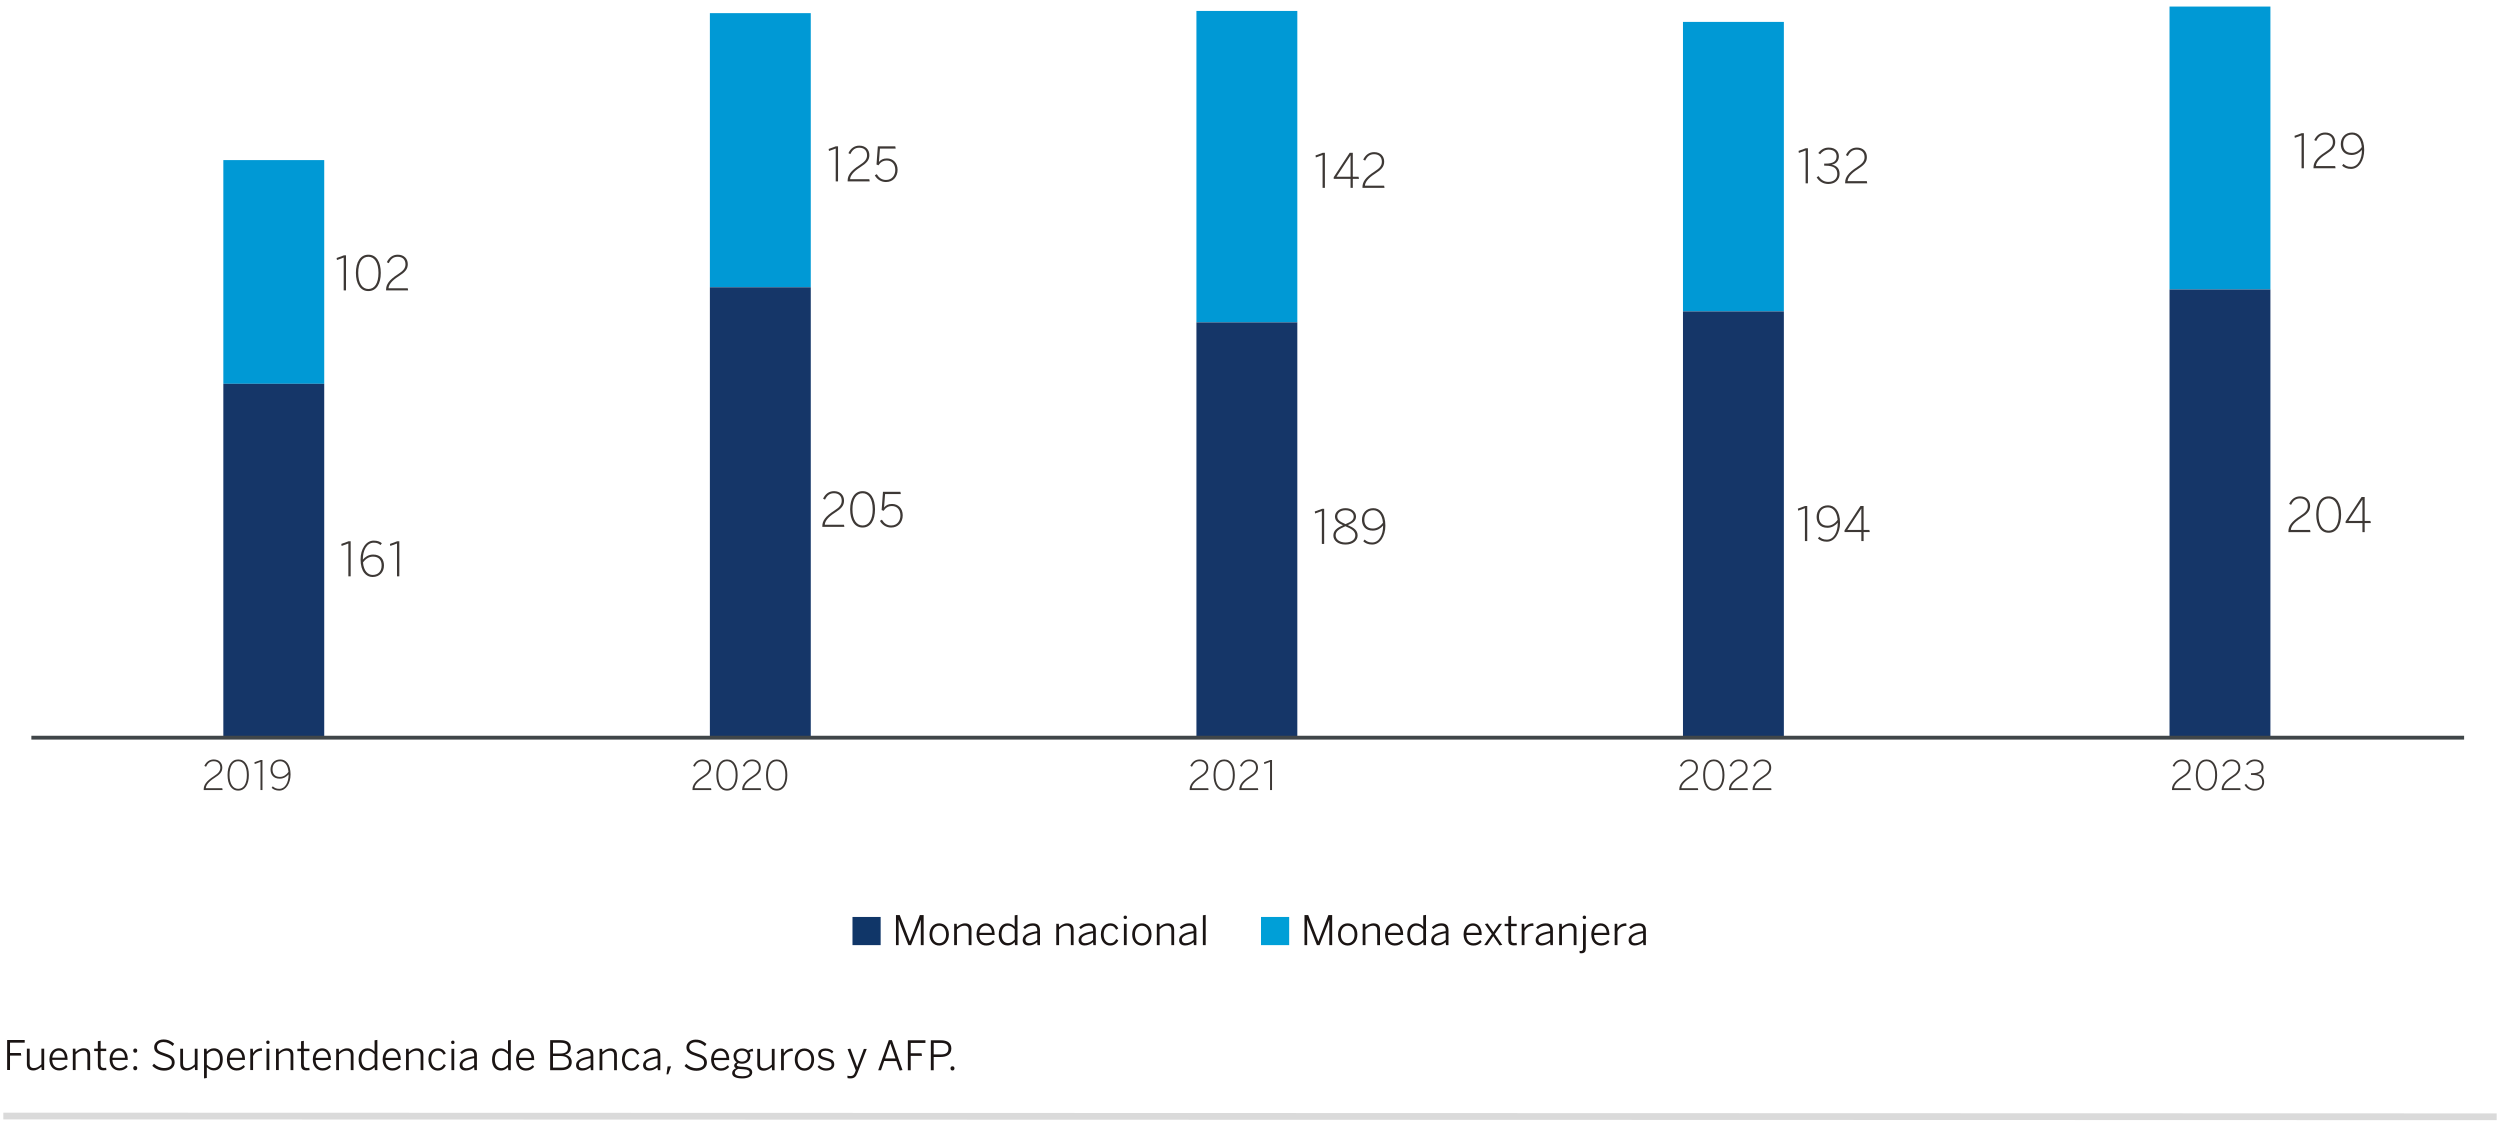 <?xml version="1.0" encoding="utf-8"?>
<!-- Generator: Adobe Illustrator 27.9.3, SVG Export Plug-In . SVG Version: 9.03 Build 53313)  -->
<svg version="1.1" xmlns="http://www.w3.org/2000/svg" xmlns:xlink="http://www.w3.org/1999/xlink" x="0px" y="0px" width="750px"
	 height="337px" viewBox="0 0 750 337" enable-background="new 0 0 750 337" xml:space="preserve">
<g id="Capa_1">
	<g>
		<line fill="none" stroke="#DADADA" stroke-width="2.03" stroke-miterlimit="10" x1="1" y1="334.808" x2="749" y2="335.033"/>
		<g>
			<path fill="#1A1413" d="M2.137,321.005l0.004-9.01l5.272,0.002v0.803l-4.408-0.002l-0.002,3.105l3.252,0.002l0.121,0.779
				l-3.373-0.002l-0.002,4.322H2.137z"/>
			<path fill="#1A1413" d="M8.062,319.254v-4.652h0.839v4.481c0,0.9,0.379,1.338,1.279,1.338c0.815,0,1.509-0.436,2.24-1.118v-4.699
				h0.841l-0.002,6.404h-0.755l-0.083-1.011c-0.646,0.621-1.463,1.144-2.437,1.144C8.704,321.142,8.062,320.448,8.062,319.254z"/>
			<path fill="#1A1413" d="M14.833,317.795c0-2.264,1.461-3.325,2.814-3.323c1.485,0,2.617,1.146,2.617,3.337v0.159l-4.59-0.002
				c0.012,1.57,0.912,2.47,2.106,2.472c0.853,0,1.461-0.327,2.058-0.95l0.414,0.549c-0.708,0.742-1.416,1.108-2.486,1.108
				C16.146,321.144,14.833,319.986,14.833,317.795z M19.447,317.309c-0.085-1.217-0.668-2.129-1.814-2.129
				c-0.924-0.002-1.8,0.692-1.947,2.127L19.447,317.309z"/>
			<path fill="#1A1413" d="M21.848,321.011l0.002-6.404h0.755l0.085,1.011c0.632-0.634,1.449-1.146,2.423-1.144
				c1.291,0,1.935,0.696,1.935,1.888l-0.002,4.651h-0.839l0.002-4.481c0-0.9-0.391-1.35-1.291-1.35
				c-0.817-0.002-1.511,0.424-2.229,1.118l-0.002,4.711H21.848z"/>
			<path fill="#1A1413" d="M29.355,319.49v-4.176h-1.108v-0.706h1.108l0.002-2.252l0.841-0.121l-0.002,2.373l1.667,0.002v0.706
				l-1.667-0.002v4.055c0,0.682,0.256,1.023,0.997,1.025c0.232,0,0.464-0.038,0.634-0.085l0.095,0.718
				c-0.208,0.038-0.561,0.073-0.876,0.073C29.9,321.098,29.355,320.66,29.355,319.49z"/>
			<path fill="#1A1413" d="M32.888,317.801c0-2.264,1.461-3.325,2.814-3.325c1.485,0,2.617,1.148,2.617,3.339v0.159l-4.59-0.002
				c0.012,1.57,0.912,2.47,2.106,2.47c0.853,0,1.461-0.327,2.058-0.948l0.414,0.549c-0.708,0.742-1.416,1.106-2.486,1.106
				C34.2,321.15,32.888,319.992,32.888,317.801z M37.502,317.315c-0.085-1.219-0.668-2.131-1.814-2.131
				c-0.924,0-1.8,0.694-1.947,2.129L37.502,317.315z"/>
			<path fill="#1A1413" d="M39.976,315.186c0-0.391,0.22-0.634,0.597-0.634c0.365,0,0.597,0.244,0.597,0.634
				c0,0.389-0.232,0.632-0.597,0.632C40.196,315.818,39.976,315.574,39.976,315.186z M39.976,320.432
				c0-0.377,0.22-0.621,0.597-0.621c0.365,0,0.597,0.244,0.597,0.621c0,0.391-0.234,0.646-0.599,0.646
				C40.194,321.078,39.976,320.823,39.976,320.432z"/>
			<path fill="#1A1413" d="M45.69,319.752l0.5-0.644c0.755,0.767,1.838,1.303,3.079,1.303c1.388,0,2.278-0.619,2.278-1.618
				c0-0.938-0.464-1.424-2.375-2.022c-1.935-0.609-2.921-1.132-2.919-2.617c0-1.291,1.156-2.314,2.8-2.314
				c1.376,0,2.373,0.537,3.202,1.281l-0.438,0.682c-0.817-0.732-1.667-1.184-2.764-1.184c-1.217,0-1.949,0.67-1.949,1.473
				c-0.002,1.011,0.607,1.364,2.494,1.961c1.876,0.599,2.802,1.219,2.802,2.693c0,1.485-1.319,2.447-3.119,2.445
				C47.782,321.189,46.59,320.654,45.69,319.752z"/>
			<path fill="#1A1413" d="M54.071,319.268v-4.652h0.839v4.481c0,0.9,0.379,1.338,1.279,1.338c0.815,0,1.509-0.436,2.24-1.118
				v-4.699h0.841l-0.002,6.404h-0.755l-0.083-1.011c-0.646,0.621-1.463,1.144-2.437,1.144
				C54.714,321.156,54.071,320.462,54.071,319.268z"/>
			<path fill="#1A1413" d="M61.207,323.519l0.002-8.901h0.755l0.085,0.9c0.512-0.559,1.182-1.035,2.143-1.033
				c1.473,0,2.641,1.085,2.641,3.325c0,2.241-1.182,3.323-2.669,3.323c-0.876-0.002-1.543-0.402-2.116-0.987l-0.002,3.25
				L61.207,323.519z M65.996,317.823c0-1.765-0.878-2.617-1.949-2.617c-0.791-0.002-1.352,0.399-1.997,1.045v3.141
				c0.658,0.67,1.253,1.035,2.02,1.037C65.143,320.428,65.996,319.661,65.996,317.823z"/>
			<path fill="#1A1413" d="M68.067,317.811c0-2.264,1.461-3.325,2.814-3.323c1.485,0,2.617,1.146,2.617,3.337v0.159l-4.59-0.002
				c0.012,1.57,0.912,2.47,2.106,2.472c0.853,0,1.461-0.327,2.058-0.95l0.414,0.549c-0.708,0.742-1.416,1.108-2.486,1.108
				C69.38,321.16,68.067,320.002,68.067,317.811z M72.681,317.325c-0.085-1.217-0.668-2.129-1.814-2.129
				c-0.924-0.002-1.8,0.692-1.947,2.128L72.681,317.325z"/>
			<path fill="#1A1413" d="M75.082,321.027l0.002-6.404h0.755l0.085,1.255h0.024c0.488-0.779,1.267-1.388,2.52-1.388h0.085
				l0.073,0.779c-0.024-0.012-0.28-0.012-0.303-0.012c-1.061,0-1.911,0.583-2.399,1.594l-0.002,4.176H75.082z"/>
			<path fill="#1A1413" d="M79.863,312.677c0-0.317,0.194-0.512,0.512-0.512s0.512,0.194,0.512,0.512
				c0,0.327-0.194,0.535-0.512,0.535S79.863,313.005,79.863,312.677z M79.956,321.029l0.002-6.404h0.841l-0.002,6.404H79.956z"/>
			<path fill="#1A1413" d="M82.805,321.029l0.002-6.404h0.755l0.085,1.011c0.632-0.633,1.449-1.144,2.423-1.144
				c1.291,0,1.935,0.696,1.935,1.888l-0.002,4.651h-0.839l0.002-4.481c0-0.9-0.391-1.35-1.291-1.35
				c-0.817,0-1.511,0.426-2.229,1.118l-0.002,4.711H82.805z"/>
			<path fill="#1A1413" d="M90.312,319.508v-4.176h-1.108v-0.706h1.108l0.002-2.252l0.841-0.119l-0.002,2.373h1.667v0.706h-1.667
				v4.055c0,0.682,0.256,1.023,0.997,1.023c0.232,0,0.464-0.038,0.634-0.085l0.095,0.718c-0.208,0.038-0.561,0.073-0.876,0.073
				C90.857,321.118,90.312,320.678,90.312,319.508z"/>
			<path fill="#1A1413" d="M93.845,317.819c0-2.264,1.461-3.325,2.814-3.325c1.485,0.002,2.617,1.148,2.617,3.339v0.159l-4.59-0.002
				c0.012,1.57,0.912,2.47,2.106,2.47c0.853,0.002,1.461-0.325,2.058-0.948l0.414,0.549c-0.708,0.742-1.416,1.108-2.486,1.106
				C95.158,321.168,93.845,320.01,93.845,317.819z M98.459,317.333c-0.085-1.217-0.668-2.129-1.814-2.131
				c-0.924,0-1.8,0.694-1.947,2.129L98.459,317.333z"/>
			<path fill="#1A1413" d="M100.858,321.035l0.002-6.404h0.755l0.085,1.011c0.632-0.634,1.449-1.146,2.423-1.144
				c1.291,0,1.935,0.696,1.935,1.888l-0.002,4.651h-0.839l0.002-4.481c0-0.9-0.391-1.35-1.291-1.35
				c-0.817-0.002-1.511,0.424-2.229,1.118l-0.002,4.711H100.858z"/>
			<path fill="#1A1413" d="M107.585,317.846c0-2.241,1.182-3.349,2.667-3.347c0.876,0,1.632,0.44,2.118,1.011l0.002-3.42
				l0.841-0.123l-0.004,9.071h-0.755l-0.083-0.926c-0.51,0.561-1.182,1.035-2.143,1.035
				C108.753,321.146,107.585,320.087,107.585,317.846z M112.37,319.383v-3.129c-0.656-0.67-1.253-1.047-2.02-1.047
				c-1.059-0.002-1.923,0.813-1.923,2.627c0,1.765,0.876,2.593,1.947,2.595C111.166,320.43,111.725,320.039,112.37,319.383z"/>
			<path fill="#1A1413" d="M114.797,317.825c0-2.264,1.461-3.325,2.814-3.323c1.485,0,2.617,1.146,2.617,3.337v0.159l-4.59-0.002
				c0.012,1.57,0.912,2.47,2.106,2.472c0.853,0,1.461-0.327,2.058-0.95l0.414,0.549c-0.708,0.742-1.416,1.108-2.486,1.108
				C116.109,321.173,114.797,320.016,114.797,317.825z M119.411,317.339c-0.085-1.217-0.668-2.129-1.814-2.129
				c-0.924-0.002-1.8,0.692-1.947,2.127L119.411,317.339z"/>
			<path fill="#1A1413" d="M121.812,321.041l0.002-6.404h0.755l0.085,1.011c0.632-0.634,1.449-1.144,2.423-1.144
				c1.291,0,1.935,0.696,1.935,1.888l-0.002,4.652h-0.839l0.002-4.481c0-0.9-0.391-1.35-1.291-1.35
				c-0.817,0-1.511,0.424-2.229,1.118l-0.002,4.711H121.812z"/>
			<path fill="#1A1413" d="M128.527,317.841c0-2.302,1.424-3.337,2.861-3.335c1.17,0,1.923,0.634,2.361,1.523l-0.656,0.402
				c-0.365-0.779-0.853-1.217-1.729-1.217c-0.95,0-1.997,0.716-1.997,2.627c0,1.644,0.853,2.631,1.985,2.631
				c0.864,0,1.362-0.426,1.788-1.253l0.621,0.402c-0.535,1.021-1.317,1.558-2.461,1.558
				C129.828,321.177,128.527,319.972,128.527,317.841z"/>
			<path fill="#1A1413" d="M135.338,312.693c0-0.317,0.194-0.512,0.512-0.512c0.317,0,0.512,0.194,0.512,0.512
				c0,0.327-0.194,0.535-0.512,0.535C135.532,313.229,135.338,313.02,135.338,312.693z M135.431,321.045l0.002-6.404h0.841
				l-0.002,6.404H135.431z"/>
			<path fill="#1A1413" d="M137.894,319.538c0-1.267,1.083-2.181,4.346-2.679v-0.329c0-0.876-0.476-1.315-1.315-1.315
				c-0.999,0-1.693,0.401-2.375,1.009l-0.474-0.523c0.767-0.706,1.606-1.194,2.909-1.194c1.426,0,2.084,0.767,2.084,2.046
				l-0.002,4.493h-0.744l-0.083-0.914c-0.744,0.658-1.572,1.023-2.534,1.023C138.56,321.156,137.894,320.535,137.894,319.538z
				 M142.24,319.452v-1.997c-2.825,0.486-3.519,1.156-3.519,1.983c0,0.67,0.438,1.023,1.17,1.023
				C140.79,320.462,141.582,320.085,142.24,319.452z"/>
			<path fill="#1A1413" d="M147.615,317.858c0-2.241,1.182-3.349,2.667-3.347c0.876,0,1.632,0.44,2.118,1.011l0.002-3.42
				l0.841-0.123l-0.004,9.071h-0.755l-0.083-0.926c-0.51,0.561-1.182,1.035-2.143,1.035
				C148.783,321.158,147.615,320.099,147.615,317.858z M152.399,319.395v-3.129c-0.656-0.67-1.253-1.047-2.02-1.047
				c-1.059-0.002-1.923,0.813-1.923,2.627c0,1.765,0.876,2.593,1.947,2.595C151.196,320.442,151.755,320.051,152.399,319.395z"/>
			<path fill="#1A1413" d="M154.826,317.837c0-2.264,1.461-3.325,2.814-3.323c1.485,0,2.617,1.146,2.617,3.337v0.159l-4.59-0.002
				c0.012,1.57,0.912,2.472,2.106,2.472c0.853,0,1.461-0.327,2.058-0.95l0.414,0.549c-0.708,0.742-1.416,1.108-2.486,1.108
				C156.139,321.185,154.826,320.027,154.826,317.837z M159.44,317.351c-0.085-1.217-0.668-2.129-1.814-2.129
				c-0.924,0-1.8,0.692-1.947,2.127L159.44,317.351z"/>
			<path fill="#1A1413" d="M165.043,321.055l0.004-9.01h3.129c2.034,0.002,3.057,0.843,3.055,2.266c0,1.206-0.791,1.876-1.705,2.08
				v0.024c1.096,0.198,1.997,0.892,1.997,2.195c0,1.424-0.999,2.447-3.081,2.445H165.043z M165.898,316.05h2.205
				c1.436,0,2.276-0.521,2.276-1.63c0.002-1.094-0.692-1.596-2.25-1.596H165.9L165.898,316.05z M165.898,320.287h2.532
				c1.547,0.002,2.24-0.63,2.24-1.715c0-1.206-0.962-1.765-2.508-1.767h-2.264V320.287z"/>
			<path fill="#1A1413" d="M172.82,319.548c0-1.267,1.083-2.181,4.346-2.677v-0.329c0-0.876-0.476-1.315-1.315-1.317
				c-0.999,0-1.693,0.401-2.375,1.009l-0.474-0.523c0.767-0.706,1.606-1.194,2.909-1.194c1.426,0.002,2.084,0.769,2.084,2.048
				l-0.002,4.493h-0.744l-0.083-0.914c-0.744,0.658-1.572,1.021-2.534,1.021C173.486,321.166,172.82,320.545,172.82,319.548z
				 M177.166,319.464v-1.997c-2.825,0.484-3.519,1.154-3.519,1.981c0,0.67,0.438,1.023,1.17,1.023
				C175.716,320.472,176.507,320.097,177.166,319.464z"/>
			<path fill="#1A1413" d="M179.87,321.059l0.002-6.404h0.755l0.085,1.011c0.632-0.634,1.449-1.146,2.423-1.144
				c1.291,0,1.935,0.696,1.935,1.888l-0.002,4.652h-0.839l0.002-4.481c0-0.9-0.391-1.35-1.291-1.35
				c-0.817-0.002-1.511,0.424-2.229,1.118l-0.002,4.711H179.87z"/>
			<path fill="#1A1413" d="M186.584,317.858c0-2.302,1.424-3.337,2.861-3.337c1.17,0.002,1.923,0.636,2.361,1.525l-0.656,0.402
				c-0.365-0.779-0.853-1.217-1.729-1.219c-0.95,0-1.997,0.718-1.997,2.629c0,1.644,0.853,2.629,1.985,2.629
				c0.864,0.002,1.362-0.424,1.788-1.251l0.623,0.402c-0.537,1.021-1.319,1.558-2.463,1.556
				C187.884,321.195,186.584,319.99,186.584,317.858z"/>
			<path fill="#1A1413" d="M192.921,319.554c0-1.267,1.083-2.181,4.346-2.677v-0.329c0-0.876-0.476-1.315-1.315-1.317
				c-0.999,0-1.693,0.401-2.375,1.009l-0.474-0.523c0.767-0.706,1.606-1.194,2.909-1.194c1.426,0.002,2.084,0.769,2.084,2.048
				l-0.002,4.493h-0.744l-0.083-0.914c-0.744,0.658-1.572,1.021-2.534,1.021C193.587,321.172,192.921,320.551,192.921,319.554z
				 M197.267,319.47v-1.997c-2.825,0.484-3.519,1.154-3.519,1.981c0,0.67,0.438,1.023,1.17,1.023
				C195.817,320.478,196.608,320.103,197.267,319.47z"/>
			<path fill="#1A1413" d="M199.957,322.294l0.319-2.373h1.047l-0.855,2.373H199.957z"/>
			<path fill="#1A1413" d="M205.368,319.799l0.5-0.644c0.755,0.767,1.838,1.303,3.079,1.303c1.388,0.002,2.278-0.619,2.278-1.618
				c0-0.938-0.464-1.424-2.375-2.022c-1.935-0.609-2.921-1.132-2.919-2.617c0-1.291,1.156-2.314,2.8-2.314
				c1.376,0.002,2.373,0.537,3.202,1.281l-0.438,0.682c-0.817-0.732-1.667-1.182-2.764-1.184c-1.217,0-1.949,0.67-1.949,1.473
				c-0.002,1.011,0.607,1.364,2.494,1.961c1.876,0.599,2.802,1.219,2.802,2.693c0,1.485-1.319,2.447-3.119,2.445
				C207.46,321.237,206.268,320.702,205.368,319.799z"/>
			<path fill="#1A1413" d="M213.335,317.854c0-2.264,1.461-3.325,2.814-3.323c1.485,0,2.617,1.146,2.617,3.337v0.159l-4.59-0.002
				c0.012,1.57,0.912,2.47,2.106,2.472c0.853,0,1.461-0.327,2.058-0.95l0.414,0.549c-0.708,0.742-1.416,1.108-2.486,1.108
				C214.647,321.203,213.335,320.045,213.335,317.854z M217.949,317.369c-0.085-1.217-0.668-2.129-1.814-2.129
				c-0.924-0.002-1.8,0.692-1.947,2.127L217.949,317.369z"/>
			<path fill="#1A1413" d="M219.644,321.923c0-0.658,0.44-1.17,1.184-1.461c-0.391-0.159-0.573-0.426-0.573-0.815
				c0-0.391,0.317-0.72,0.779-0.964c-0.609-0.389-0.974-1.047-0.974-1.838c0-1.364,1.083-2.314,2.532-2.314
				c0.744,0.002,1.376,0.246,1.826,0.66c0.365-0.268,0.926-0.523,1.414-0.585l0.121,0.791c-0.391,0-0.841,0.061-1.217,0.22
				c0.244,0.329,0.377,0.73,0.377,1.229c0,1.4-1.094,2.276-2.52,2.274c-0.377,0-0.718-0.059-1.035-0.182
				c-0.303,0.123-0.512,0.305-0.512,0.549c0,0.268,0.232,0.414,0.95,0.486l1.4,0.113c1.487,0.121,2.266,0.633,2.264,1.63
				c0,1.17-1.217,1.814-2.972,1.814C220.606,323.529,219.644,322.908,219.644,321.923z M224.88,321.79
				c0-0.609-0.486-0.912-1.753-1.009l-1.277-0.101c-0.111-0.012-0.22-0.024-0.329-0.036c-0.72,0.232-1.075,0.682-1.075,1.17
				c0,0.668,0.708,1.059,2.326,1.061C224.087,322.875,224.88,322.436,224.88,321.79z M224.321,316.859
				c0-1.021-0.632-1.656-1.729-1.658c-1.059,0-1.717,0.658-1.717,1.656c0,0.987,0.682,1.62,1.729,1.622
				C223.651,318.479,224.321,317.846,224.321,316.859z"/>
			<path fill="#1A1413" d="M227.186,319.32v-4.652h0.839v4.481c0,0.9,0.379,1.338,1.279,1.34c0.815,0,1.509-0.438,2.24-1.12v-4.699
				h0.841l-0.002,6.404h-0.755l-0.083-1.011c-0.646,0.621-1.463,1.146-2.437,1.144C227.829,321.207,227.186,320.513,227.186,319.32z
				"/>
			<path fill="#1A1413" d="M234.322,321.074l0.002-6.404h0.755l0.085,1.255h0.024c0.488-0.779,1.267-1.388,2.52-1.388h0.085
				l0.073,0.779c-0.024-0.012-0.28-0.012-0.303-0.012c-1.061,0-1.911,0.583-2.399,1.594l-0.002,4.176H234.322z"/>
			<path fill="#1A1413" d="M238.43,317.874c0-2.143,1.326-3.337,2.911-3.337c1.57,0.002,2.897,1.196,2.897,3.339
				c0,2.131-1.328,3.337-2.899,3.335C239.769,321.211,238.43,320.006,238.43,317.874z M243.397,317.876
				c0-1.412-0.706-2.617-2.056-2.619c-1.303,0-2.07,1.108-2.07,2.617c0,1.424,0.694,2.617,2.07,2.617
				C242.632,320.493,243.397,319.385,243.397,317.876z"/>
			<path fill="#1A1413" d="M245.277,320.055l0.464-0.512c0.51,0.585,1.156,0.962,2.056,0.962c1.096,0,1.669-0.424,1.669-1.104
				c0-0.708-0.44-1.001-1.767-1.305c-1.547-0.379-2.229-0.779-2.229-1.876c0-0.914,0.793-1.681,2.181-1.681
				c1.071,0,1.788,0.357,2.361,0.904l-0.426,0.585c-0.523-0.5-1.108-0.793-1.911-0.793c-0.974,0-1.388,0.45-1.388,0.948
				c0,0.597,0.353,0.864,1.535,1.146c1.703,0.402,2.459,0.805,2.459,2.01c0,1.182-1.049,1.85-2.498,1.848
				C246.615,321.187,245.776,320.688,245.277,320.055z"/>
			<path fill="#1A1413" d="M254.265,323.442l-0.061-0.73c0.22,0.048,0.512,0.109,0.926,0.109c0.706,0.002,1.059-0.315,1.326-0.995
				l0.268-0.708l-2.445-6.369l0.841-0.159l2.02,5.492h0.024l1.985-5.405h0.876l-2.764,7.148c-0.44,1.144-0.914,1.703-2.143,1.701
				C254.764,323.527,254.497,323.503,254.265,323.442z"/>
			<path fill="#1A1413" d="M263.451,321.084l3.194-9.045h0.926l3.172,8.974l-0.853,0.147l-0.983-2.849l-3.652-0.002l-0.964,2.776
				H263.451z M265.523,317.541h3.117l-1.545-4.481h-0.024L265.523,317.541z"/>
			<path fill="#1A1413" d="M272.353,321.086l0.004-9.01l5.272,0.002v0.803l-4.408-0.002l-0.002,3.105l3.252,0.002l0.121,0.779
				l-3.373-0.002l-0.002,4.322H272.353z"/>
			<path fill="#1A1413" d="M279.249,321.088l0.004-9.01l2.996,0.002c1.947,0,3.153,0.791,3.151,2.459
				c0,1.826-1.338,2.558-3.238,2.558l-2.046-0.002l-0.002,3.993H279.249z M280.115,316.328l2.108,0.002
				c1.485,0,2.312-0.474,2.312-1.765c0.002-1.217-0.813-1.693-2.322-1.693l-2.096-0.002L280.115,316.328z"/>
			<path fill="#1A1413" d="M285.148,320.505c0-0.377,0.218-0.621,0.597-0.621c0.365,0,0.597,0.244,0.597,0.621
				c0,0.391-0.234,0.646-0.599,0.646C285.364,321.152,285.148,320.896,285.148,320.505z"/>
		</g>
		<rect x="67" y="48.027" fill="#0099D5" width="30.268" height="67.116"/>
		<rect x="212.964" y="3.941" fill="#0099D5" width="30.268" height="82.25"/>
		<rect x="358.928" y="3.283" fill="#0099D5" width="30.268" height="93.436"/>
		<rect x="504.892" y="6.572" fill="#0099D5" width="30.268" height="86.855"/>
		<rect x="650.856" y="1.967" fill="#0099D5" width="30.268" height="84.882"/>
		<rect x="67" y="115.142" fill="#153668" width="30.268" height="105.938"/>
		<rect x="212.964" y="86.189" fill="#153668" width="30.268" height="134.891"/>
		<rect x="358.928" y="96.718" fill="#153668" width="30.268" height="124.361"/>
		<rect x="504.892" y="93.427" fill="#153668" width="30.268" height="127.653"/>
		<rect x="650.856" y="86.849" fill="#153668" width="30.268" height="134.231"/>
		<g>
			<path fill="#3D3835" d="M103.105,87.129v-9.854l-2.018,0.74l-0.101-0.613l2.177-0.795h0.638v10.522H103.105z"/>
			<path fill="#3D3835" d="M106.772,81.867c0-3.285,1.336-5.46,3.739-5.46c2.403,0,3.726,2.175,3.726,5.46s-1.322,5.46-3.726,5.46
				C108.108,87.327,106.772,85.152,106.772,81.867z M113.541,81.867c0-3.099-1.209-4.834-3.03-4.834
				c-1.892,0-3.042,1.735-3.042,4.834c0,3.101,1.207,4.836,3.042,4.836C112.389,86.703,113.541,84.968,113.541,81.867z"/>
			<path fill="#3D3835" d="M115.823,87.129v-0.228c0-1.521,0.839-2.887,3.613-4.663c1.564-0.995,2.203-1.792,2.203-2.944
				c0-1.336-0.795-2.26-2.332-2.26c-1.237,0-2.062,0.611-2.673,1.919l-0.583-0.286c0.682-1.477,1.834-2.26,3.285-2.26
				c1.848,0,3,1.196,3,2.845c0,1.493-0.783,2.387-2.802,3.668c-1.991,1.265-2.944,2.53-2.972,3.555h5.76l0.113,0.654H115.823z"/>
		</g>
		<g>
			<path fill="#3D3835" d="M250.714,54.412v-9.854l-2.018,0.74l-0.101-0.611l2.177-0.797h0.638v10.522H250.714z"/>
			<path fill="#3D3835" d="M254.295,54.412v-0.228c0-1.521,0.839-2.885,3.613-4.663c1.564-0.995,2.203-1.792,2.203-2.942
				c0-1.338-0.795-2.262-2.332-2.262c-1.237,0-2.062,0.613-2.673,1.919l-0.583-0.284c0.682-1.479,1.834-2.26,3.285-2.26
				c1.848,0,3,1.194,3,2.843c0,1.493-0.783,2.389-2.802,3.668c-1.991,1.267-2.944,2.532-2.972,3.555h5.76l0.113,0.654H254.295z"/>
			<path fill="#3D3835" d="M262.438,52.606l0.583-0.355c0.611,1.023,1.463,1.735,2.786,1.735c1.907,0,2.774-1.507,2.774-3
				c0-1.82-1.094-2.829-2.532-2.829c-1.18,0-1.933,0.567-2.516,1.436l-0.583-0.242l0.399-5.46h5.232l0.129,0.682h-4.723
				l-0.311,4.011c0.553-0.654,1.251-1.053,2.389-1.053c1.82,0,3.212,1.309,3.212,3.412c0,2.076-1.336,3.67-3.484,3.67
				C264.3,54.612,263.093,53.787,262.438,52.606z"/>
		</g>
		<g>
			<path fill="#3D3835" d="M396.775,56.359v-9.854l-2.018,0.74l-0.101-0.611l2.177-0.797h0.638v10.522H396.775z"/>
			<path fill="#3D3835" d="M405.162,56.359v-2.7h-5.048v-0.498l4.792-7.324h0.938v7.181h1.721l0.129,0.64h-1.85v2.7H405.162z
				 M400.953,53.018h4.209v-6.371h-0.028L400.953,53.018z"/>
			<path fill="#3D3835" d="M408.741,56.359v-0.228c0-1.521,0.839-2.885,3.613-4.663c1.564-0.995,2.203-1.792,2.203-2.942
				c0-1.338-0.795-2.262-2.332-2.262c-1.237,0-2.062,0.613-2.673,1.919l-0.583-0.284c0.682-1.479,1.834-2.26,3.285-2.26
				c1.848,0,3,1.194,3,2.843c0,1.493-0.783,2.389-2.802,3.668c-1.991,1.267-2.944,2.532-2.972,3.555h5.76l0.113,0.654H408.741z"/>
		</g>
		<g>
			<path fill="#3D3835" d="M541.683,54.995v-9.854l-2.018,0.74l-0.101-0.611l2.177-0.797h0.638v10.522H541.683z"/>
			<path fill="#3D3835" d="M544.995,53.188l0.583-0.355c0.767,1.223,1.735,1.735,2.942,1.735c1.65,0,2.661-0.981,2.661-2.346
				c0-1.636-0.896-2.518-3.555-2.518h-0.371V49.08h0.456c2.304,0,3.256-0.712,3.256-2.147c0-1.138-0.696-2.034-2.389-2.034
				c-1.138,0-1.933,0.583-2.53,1.38l-0.569-0.371c0.71-0.91,1.705-1.634,3.113-1.634c2.205,0,3.071,1.322,3.071,2.615
				c0,1.38-0.839,2.29-2.145,2.504c1.578,0.325,2.359,1.207,2.359,2.8c0,1.664-1.279,3.002-3.371,3.002
				C547.013,55.195,545.734,54.455,544.995,53.188z"/>
			<path fill="#3D3835" d="M553.548,54.995v-0.228c0-1.521,0.839-2.885,3.613-4.663c1.564-0.995,2.203-1.792,2.203-2.942
				c0-1.338-0.795-2.262-2.332-2.262c-1.237,0-2.062,0.613-2.673,1.919l-0.583-0.284c0.682-1.479,1.834-2.26,3.285-2.26
				c1.848,0,3,1.194,3,2.843c0,1.493-0.783,2.389-2.802,3.668c-1.991,1.267-2.944,2.532-2.972,3.555h5.76l0.113,0.654H553.548z"/>
		</g>
		<g>
			<path fill="#3D3835" d="M690.47,50.476v-9.854l-2.018,0.74l-0.101-0.613l2.177-0.795h0.638v10.522H690.47z"/>
			<path fill="#3D3835" d="M694.051,50.476v-0.228c0-1.521,0.839-2.887,3.613-4.663c1.564-0.995,2.203-1.792,2.203-2.944
				c0-1.336-0.795-2.26-2.332-2.26c-1.237,0-2.062,0.611-2.673,1.919l-0.583-0.286c0.682-1.477,1.834-2.26,3.285-2.26
				c1.848,0,3,1.196,3,2.845c0,1.493-0.783,2.387-2.802,3.668c-1.991,1.265-2.944,2.53-2.972,3.555h5.76l0.113,0.654H694.051z"/>
			<path fill="#3D3835" d="M702.634,49.707l0.385-0.539c0.654,0.555,1.18,0.882,2.304,0.882c2.046,0,3.283-2.276,3.256-5.078
				c-0.654,0.769-1.677,1.523-3.085,1.523c-2.29,0-3.258-1.479-3.258-3.272c0-1.947,1.295-3.47,3.428-3.47
				c1.933,0,3.597,1.622,3.597,5.276c0,3.057-1.55,5.645-3.954,5.645C704.07,50.674,703.245,50.262,702.634,49.707z M708.535,44.106
				c-0.242-2.589-1.493-3.726-2.915-3.726c-1.578,0-2.673,1.009-2.673,2.843c0,1.537,0.781,2.645,2.587,2.645
				C706.758,45.868,707.825,45.143,708.535,44.106z"/>
		</g>
		<g>
			<path fill="#3D3835" d="M503.793,237.016v-0.194c0-1.303,0.72-2.472,3.093-3.993c1.34-0.853,1.888-1.535,1.888-2.52
				c0-1.146-0.682-1.937-1.997-1.937c-1.059,0-1.765,0.523-2.29,1.644l-0.498-0.244c0.583-1.265,1.57-1.935,2.812-1.935
				c1.582,0,2.57,1.023,2.57,2.435c0,1.279-0.67,2.046-2.399,3.141c-1.705,1.085-2.52,2.167-2.544,3.045h4.931l0.097,0.559H503.793z
				"/>
			<path fill="#3D3835" d="M510.945,232.511c0-2.814,1.146-4.675,3.202-4.675c2.058,0,3.19,1.862,3.19,4.675
				c0,2.812-1.132,4.675-3.19,4.675C512.091,237.187,510.945,235.323,510.945,232.511z M516.74,232.511
				c0-2.655-1.035-4.14-2.593-4.14c-1.618,0-2.605,1.485-2.605,4.14c0,2.655,1.035,4.14,2.605,4.14
				C515.755,236.651,516.74,235.166,516.74,232.511z"/>
			<path fill="#3D3835" d="M518.703,237.016v-0.194c0-1.303,0.72-2.472,3.093-3.993c1.34-0.853,1.888-1.535,1.888-2.52
				c0-1.146-0.682-1.937-1.997-1.937c-1.059,0-1.765,0.523-2.29,1.644l-0.498-0.244c0.583-1.265,1.57-1.935,2.812-1.935
				c1.582,0,2.57,1.023,2.57,2.435c0,1.279-0.67,2.046-2.399,3.141c-1.705,1.085-2.52,2.167-2.544,3.045h4.931l0.097,0.559H518.703z
				"/>
			<path fill="#3D3835" d="M525.782,237.016v-0.194c0-1.303,0.72-2.472,3.093-3.993c1.34-0.853,1.888-1.535,1.888-2.52
				c0-1.146-0.682-1.937-1.997-1.937c-1.059,0-1.765,0.523-2.29,1.644l-0.498-0.244c0.583-1.265,1.57-1.935,2.812-1.935
				c1.582,0,2.57,1.023,2.57,2.435c0,1.279-0.67,2.046-2.399,3.141c-1.705,1.085-2.52,2.167-2.544,3.045h4.931l0.097,0.559H525.782z
				"/>
			<path fill="#3D3835" d="M651.596,237.016v-0.194c0-1.303,0.72-2.472,3.093-3.993c1.34-0.853,1.888-1.535,1.888-2.52
				c0-1.146-0.682-1.937-1.997-1.937c-1.059,0-1.765,0.523-2.29,1.644l-0.498-0.244c0.583-1.265,1.57-1.935,2.812-1.935
				c1.582,0,2.57,1.023,2.57,2.435c0,1.279-0.67,2.046-2.399,3.141c-1.705,1.085-2.52,2.167-2.544,3.045h4.931l0.097,0.559H651.596z
				"/>
			<path fill="#3D3835" d="M658.748,232.511c0-2.814,1.146-4.675,3.202-4.675c2.058,0,3.19,1.862,3.19,4.675
				c0,2.812-1.132,4.675-3.19,4.675C659.894,237.187,658.748,235.323,658.748,232.511z M664.544,232.511
				c0-2.655-1.035-4.14-2.593-4.14c-1.618,0-2.605,1.485-2.605,4.14c0,2.655,1.035,4.14,2.605,4.14
				C663.558,236.651,664.544,235.166,664.544,232.511z"/>
			<path fill="#3D3835" d="M666.507,237.016v-0.194c0-1.303,0.72-2.472,3.093-3.993c1.34-0.853,1.888-1.535,1.888-2.52
				c0-1.146-0.682-1.937-1.997-1.937c-1.059,0-1.765,0.523-2.29,1.644l-0.498-0.244c0.583-1.265,1.57-1.935,2.812-1.935
				c1.582,0,2.57,1.023,2.57,2.435c0,1.279-0.67,2.046-2.399,3.141c-1.705,1.085-2.52,2.167-2.544,3.045h4.931l0.097,0.559H666.507z
				"/>
			<path fill="#3D3835" d="M673.355,235.47l0.5-0.303c0.656,1.047,1.485,1.485,2.52,1.485c1.412,0,2.276-0.841,2.276-2.009
				c0-1.402-0.767-2.155-3.044-2.155h-0.317v-0.537h0.391c1.971,0,2.788-0.609,2.788-1.838c0-0.974-0.597-1.741-2.046-1.741
				c-0.974,0-1.656,0.5-2.167,1.182l-0.486-0.317c0.609-0.779,1.459-1.4,2.665-1.4c1.888,0,2.631,1.132,2.631,2.24
				c0,1.18-0.72,1.959-1.84,2.143c1.352,0.28,2.022,1.035,2.022,2.397c0,1.426-1.096,2.57-2.885,2.57
				C675.084,237.187,673.988,236.554,673.355,235.47z"/>
		</g>
		<g>
			<path fill="#3D3835" d="M356.904,237.016v-0.194c0-1.303,0.72-2.472,3.093-3.993c1.34-0.853,1.888-1.535,1.888-2.52
				c0-1.146-0.682-1.937-1.997-1.937c-1.059,0-1.765,0.523-2.29,1.644l-0.498-0.244c0.583-1.265,1.57-1.935,2.812-1.935
				c1.582,0,2.57,1.023,2.57,2.435c0,1.279-0.67,2.046-2.399,3.141c-1.705,1.085-2.52,2.167-2.544,3.045h4.931l0.097,0.559H356.904z
				"/>
			<path fill="#3D3835" d="M364.056,232.511c0-2.814,1.146-4.675,3.202-4.675c2.058,0,3.19,1.862,3.19,4.675
				c0,2.812-1.132,4.675-3.19,4.675C365.202,237.187,364.056,235.323,364.056,232.511z M369.851,232.511
				c0-2.655-1.035-4.14-2.593-4.14c-1.618,0-2.605,1.485-2.605,4.14c0,2.655,1.035,4.14,2.605,4.14
				C368.866,236.651,369.851,235.166,369.851,232.511z"/>
			<path fill="#3D3835" d="M371.814,237.016v-0.194c0-1.303,0.72-2.472,3.093-3.993c1.34-0.853,1.888-1.535,1.888-2.52
				c0-1.146-0.682-1.937-1.997-1.937c-1.059,0-1.765,0.523-2.29,1.644l-0.498-0.244c0.583-1.265,1.57-1.935,2.812-1.935
				c1.582,0,2.57,1.023,2.57,2.435c0,1.279-0.67,2.046-2.399,3.141c-1.705,1.085-2.52,2.167-2.544,3.045h4.931l0.097,0.559H371.814z
				"/>
			<path fill="#3D3835" d="M381.012,237.016v-8.437l-1.729,0.632l-0.085-0.523l1.862-0.682h0.549v9.01H381.012z"/>
		</g>
		<g>
			<path fill="#3D3835" d="M207.746,237.016v-0.194c0-1.303,0.72-2.472,3.093-3.993c1.34-0.853,1.888-1.535,1.888-2.52
				c0-1.146-0.682-1.937-1.997-1.937c-1.059,0-1.765,0.523-2.29,1.644l-0.498-0.244c0.583-1.265,1.57-1.935,2.812-1.935
				c1.582,0,2.57,1.023,2.57,2.435c0,1.279-0.67,2.046-2.399,3.141c-1.705,1.085-2.52,2.167-2.544,3.045h4.931l0.097,0.559H207.746z
				"/>
			<path fill="#3D3835" d="M214.898,232.511c0-2.814,1.146-4.675,3.202-4.675c2.058,0,3.19,1.862,3.19,4.675
				c0,2.812-1.132,4.675-3.19,4.675C216.044,237.187,214.898,235.323,214.898,232.511z M220.694,232.511
				c0-2.655-1.035-4.14-2.593-4.14c-1.618,0-2.605,1.485-2.605,4.14c0,2.655,1.035,4.14,2.605,4.14
				C219.708,236.651,220.694,235.166,220.694,232.511z"/>
			<path fill="#3D3835" d="M222.657,237.016v-0.194c0-1.303,0.72-2.472,3.093-3.993c1.34-0.853,1.888-1.535,1.888-2.52
				c0-1.146-0.682-1.937-1.997-1.937c-1.059,0-1.765,0.523-2.29,1.644l-0.498-0.244c0.583-1.265,1.57-1.935,2.812-1.935
				c1.582,0,2.57,1.023,2.57,2.435c0,1.279-0.67,2.046-2.399,3.141c-1.705,1.085-2.52,2.167-2.544,3.045h4.931l0.097,0.559H222.657z
				"/>
			<path fill="#3D3835" d="M229.808,232.511c0-2.814,1.146-4.675,3.202-4.675c2.058,0,3.19,1.862,3.19,4.675
				c0,2.812-1.132,4.675-3.19,4.675C230.954,237.187,229.808,235.323,229.808,232.511z M235.604,232.511
				c0-2.655-1.035-4.14-2.593-4.14c-1.618,0-2.605,1.485-2.605,4.14c0,2.655,1.035,4.14,2.605,4.14
				C234.619,236.651,235.604,235.166,235.604,232.511z"/>
		</g>
		<g>
			<path fill="#3D3835" d="M61.113,237.016v-0.194c0-1.303,0.72-2.472,3.093-3.993c1.34-0.853,1.888-1.535,1.888-2.52
				c0-1.146-0.682-1.937-1.997-1.937c-1.059,0-1.765,0.523-2.29,1.644l-0.498-0.244c0.583-1.265,1.57-1.935,2.812-1.935
				c1.582,0,2.57,1.023,2.57,2.435c0,1.279-0.67,2.046-2.399,3.141c-1.705,1.085-2.52,2.167-2.544,3.045h4.931l0.097,0.559H61.113z"
				/>
			<path fill="#3D3835" d="M68.265,232.511c0-2.814,1.146-4.675,3.202-4.675c2.058,0,3.19,1.862,3.19,4.675
				c0,2.812-1.132,4.675-3.19,4.675C69.411,237.187,68.265,235.323,68.265,232.511z M74.06,232.511c0-2.655-1.035-4.14-2.593-4.14
				c-1.618,0-2.605,1.485-2.605,4.14c0,2.655,1.035,4.14,2.605,4.14C73.075,236.651,74.06,235.166,74.06,232.511z"/>
			<path fill="#3D3835" d="M78.143,237.016v-8.437l-1.729,0.632l-0.085-0.523l1.862-0.682h0.549v9.01H78.143z"/>
			<path fill="#3D3835" d="M81.494,236.358l0.327-0.462c0.561,0.476,1.011,0.755,1.973,0.755c1.755,0,2.814-1.949,2.788-4.346
				c-0.559,0.656-1.436,1.303-2.641,1.303c-1.961,0-2.788-1.267-2.788-2.802c0-1.667,1.108-2.97,2.934-2.97
				c1.656,0,3.079,1.388,3.079,4.517c0,2.617-1.326,4.834-3.385,4.834C82.723,237.187,82.017,236.834,81.494,236.358z
				 M86.546,231.562c-0.206-2.217-1.279-3.19-2.496-3.19c-1.35,0-2.288,0.864-2.288,2.435c0,1.315,0.67,2.264,2.215,2.264
				C85.023,233.07,85.937,232.45,86.546,231.562z"/>
		</g>
		<line fill="none" stroke="#404649" stroke-width="1.151" x1="9.41" y1="221.301" x2="739.232" y2="221.301"/>
		<g>
			<path fill="#3D3835" d="M104.505,172.906v-9.854l-2.018,0.74l-0.101-0.613l2.177-0.795h0.638v10.522H104.505z"/>
			<path fill="#3D3835" d="M108.171,167.828c0-3.057,1.551-5.645,3.954-5.645c1.166,0,1.878,0.327,2.431,0.783l-0.397,0.553
				c-0.555-0.454-1.053-0.71-2.048-0.71c-2.048,0-3.285,2.288-3.258,5.076c0.654-0.767,1.679-1.521,3.087-1.521
				c2.288,0,3.256,1.479,3.256,3.27c0,1.949-1.295,3.47-3.426,3.47C109.835,173.105,108.171,171.485,108.171,167.828z
				 M114.484,169.635c0-1.535-0.781-2.645-2.587-2.645c-1.223,0-2.29,0.726-3,1.765c0.242,2.587,1.493,3.726,2.915,3.726
				C113.39,172.48,114.484,171.469,114.484,169.635z"/>
			<path fill="#3D3835" d="M119.1,172.906v-9.854l-2.018,0.74l-0.101-0.613l2.177-0.795h0.638v10.522H119.1z"/>
		</g>
		<g>
			<path fill="#3D3835" d="M246.697,158.067v-0.228c0-1.521,0.839-2.885,3.613-4.663c1.564-0.995,2.203-1.792,2.203-2.942
				c0-1.338-0.795-2.262-2.332-2.262c-1.237,0-2.062,0.613-2.673,1.919l-0.583-0.284c0.682-1.479,1.834-2.26,3.285-2.26
				c1.848,0,3,1.194,3,2.843c0,1.493-0.783,2.389-2.802,3.668c-1.991,1.267-2.944,2.532-2.972,3.555h5.76l0.113,0.654H246.697z"/>
			<path fill="#3D3835" d="M255.041,152.807c0-3.285,1.336-5.46,3.739-5.46s3.726,2.175,3.726,5.46c0,3.283-1.322,5.46-3.726,5.46
				S255.041,156.091,255.041,152.807z M261.81,152.807c0-3.101-1.209-4.836-3.03-4.836c-1.892,0-3.042,1.735-3.042,4.836
				c0,3.099,1.207,4.834,3.042,4.834C260.658,157.641,261.81,155.906,261.81,152.807z"/>
			<path fill="#3D3835" d="M263.981,156.261l0.583-0.355c0.611,1.023,1.463,1.735,2.786,1.735c1.907,0,2.774-1.507,2.774-3
				c0-1.82-1.094-2.829-2.532-2.829c-1.18,0-1.933,0.567-2.516,1.436l-0.583-0.242l0.399-5.46h5.232l0.129,0.682h-4.723
				l-0.311,4.011c0.553-0.654,1.251-1.053,2.389-1.053c1.82,0,3.212,1.309,3.212,3.412c0,2.076-1.336,3.67-3.484,3.67
				C265.843,158.268,264.635,157.443,263.981,156.261z"/>
		</g>
		<g>
			<path fill="#3D3835" d="M396.553,163.171v-9.854l-2.018,0.74l-0.101-0.613l2.177-0.795h0.638v10.522H396.553z"/>
			<path fill="#3D3835" d="M400.007,160.667c0-1.507,1.051-2.302,2.885-3.099c-1.493-0.654-2.403-1.35-2.403-2.617
				c0-1.293,1.209-2.502,3.159-2.502c2.005,0,3.157,1.223,3.157,2.502c0,1.295-0.882,1.892-2.447,2.589
				c1.892,0.825,2.93,1.592,2.93,3.127c0,1.41-1.338,2.702-3.64,2.702C401.343,163.369,400.007,162.118,400.007,160.667z
				 M406.589,160.625c0-1.265-1.081-1.963-2.972-2.758c-2.032,0.894-2.915,1.549-2.915,2.758c0,1.237,1.251,2.12,2.944,2.12
				C405.338,162.745,406.589,161.904,406.589,160.625z M406.106,154.951c0-0.91-0.767-1.876-2.459-1.876
				c-1.608,0-2.461,0.938-2.461,1.834c0,1.053,0.74,1.564,2.474,2.332C405.396,156.501,406.106,156.017,406.106,154.951z"/>
			<path fill="#3D3835" d="M408.987,162.402l0.385-0.539c0.654,0.555,1.18,0.882,2.304,0.882c2.046,0,3.283-2.276,3.256-5.078
				c-0.654,0.769-1.677,1.523-3.085,1.523c-2.29,0-3.258-1.479-3.258-3.272c0-1.947,1.295-3.47,3.428-3.47
				c1.933,0,3.597,1.622,3.597,5.276c0,3.057-1.551,5.645-3.954,5.645C410.422,163.369,409.597,162.957,408.987,162.402z
				 M414.887,156.8c-0.242-2.589-1.493-3.726-2.915-3.726c-1.578,0-2.673,1.009-2.673,2.843c0,1.537,0.781,2.645,2.587,2.645
				C413.111,158.563,414.177,157.837,414.887,156.8z"/>
		</g>
		<g>
			<path fill="#3D3835" d="M541.475,162.318v-9.854l-2.018,0.74l-0.101-0.613l2.177-0.795h0.638v10.522H541.475z"/>
			<path fill="#3D3835" d="M545.383,161.549l0.385-0.539c0.654,0.555,1.18,0.882,2.304,0.882c2.046,0,3.283-2.276,3.256-5.078
				c-0.654,0.769-1.677,1.523-3.085,1.523c-2.29,0-3.258-1.479-3.258-3.272c0-1.947,1.295-3.47,3.428-3.47
				c1.933,0,3.597,1.622,3.597,5.276c0,3.057-1.551,5.645-3.954,5.645C546.819,162.517,545.994,162.104,545.383,161.549z
				 M551.284,155.948c-0.242-2.589-1.493-3.726-2.915-3.726c-1.578,0-2.673,1.009-2.673,2.843c0,1.537,0.781,2.645,2.587,2.645
				C549.507,157.711,550.574,156.985,551.284,155.948z"/>
			<path fill="#3D3835" d="M558.402,162.318v-2.702h-5.048v-0.498l4.792-7.322h0.938v7.179h1.721l0.129,0.64h-1.85v2.702H558.402z
				 M554.192,158.976h4.209v-6.371h-0.028L554.192,158.976z"/>
		</g>
		<g>
			<path fill="#3D3835" d="M686.524,159.632v-0.228c0-1.521,0.839-2.887,3.613-4.663c1.564-0.995,2.203-1.792,2.203-2.944
				c0-1.336-0.795-2.26-2.332-2.26c-1.237,0-2.062,0.611-2.673,1.919l-0.583-0.286c0.682-1.477,1.834-2.26,3.285-2.26
				c1.848,0,3,1.196,3,2.845c0,1.493-0.783,2.387-2.802,3.668c-1.991,1.265-2.944,2.53-2.972,3.555h5.76l0.113,0.654H686.524z"/>
			<path fill="#3D3835" d="M694.868,154.37c0-3.285,1.336-5.46,3.739-5.46c2.403,0,3.726,2.175,3.726,5.46s-1.322,5.46-3.726,5.46
				C696.204,159.83,694.868,157.655,694.868,154.37z M701.637,154.37c0-3.099-1.209-4.834-3.03-4.834
				c-1.891,0-3.042,1.735-3.042,4.834c0,3.101,1.208,4.836,3.042,4.836C700.485,159.206,701.637,157.471,701.637,154.37z"/>
			<path fill="#3D3835" d="M708.727,159.632v-2.702h-5.048v-0.498l4.792-7.322h0.938v7.179h1.721l0.129,0.64h-1.85v2.702H708.727z
				 M704.518,156.289h4.209v-6.371h-0.028L704.518,156.289z"/>
		</g>
		<g>
			<path fill="#103668" d="M264.197,283.539h-8.452v-8.452h8.452V283.539z"/>
		</g>
		<g>
			<path fill="#1A1413" d="M268.791,283.539v-9.01h1.12l3.02,7.889h0.024l3.008-7.889h1.132v9.01h-0.864v-7.56h-0.024
				c-0.121,0.412-0.341,1.009-0.559,1.582l-2.338,5.978h-0.793l-2.338-5.978c-0.218-0.573-0.365-0.95-0.559-1.594h-0.024v7.572
				H268.791z"/>
			<path fill="#1A1413" d="M278.853,280.337c0-2.143,1.326-3.337,2.911-3.337c1.57,0,2.897,1.194,2.897,3.337
				c0,2.131-1.326,3.337-2.897,3.337C280.194,283.674,278.853,282.468,278.853,280.337z M283.82,280.337
				c0-1.412-0.706-2.617-2.056-2.617c-1.303,0-2.07,1.108-2.07,2.617c0,1.424,0.694,2.617,2.07,2.617
				C283.055,282.954,283.82,281.846,283.82,280.337z"/>
			<path fill="#1A1413" d="M286.247,283.539v-6.404h0.755l0.085,1.011c0.633-0.634,1.449-1.146,2.423-1.146
				c1.291,0,1.935,0.696,1.935,1.888v4.651h-0.839v-4.481c0-0.9-0.391-1.35-1.291-1.35c-0.817,0-1.511,0.426-2.229,1.12v4.711
				H286.247z"/>
			<path fill="#1A1413" d="M292.961,280.325c0-2.264,1.461-3.325,2.814-3.325c1.485,0,2.617,1.146,2.617,3.337v0.159h-4.59
				c0.012,1.57,0.912,2.47,2.106,2.47c0.853,0,1.461-0.327,2.058-0.95l0.414,0.549c-0.708,0.742-1.414,1.108-2.484,1.108
				C294.275,283.674,292.961,282.516,292.961,280.325z M297.574,279.837c-0.085-1.217-0.668-2.129-1.814-2.129
				c-0.924,0-1.8,0.694-1.947,2.129H297.574z"/>
			<path fill="#1A1413" d="M299.623,280.349c0-2.241,1.182-3.349,2.667-3.349c0.876,0,1.632,0.44,2.118,1.011v-3.42l0.841-0.123
				v9.071h-0.755l-0.085-0.926c-0.51,0.561-1.18,1.035-2.141,1.035C300.792,283.648,299.623,282.589,299.623,280.349z
				 M304.407,281.884v-3.129c-0.656-0.67-1.253-1.047-2.02-1.047c-1.059,0-1.923,0.815-1.923,2.629c0,1.765,0.876,2.593,1.947,2.593
				C303.203,282.93,303.763,282.54,304.407,281.884z"/>
			<path fill="#1A1413" d="M306.812,282.03c0-1.267,1.083-2.181,4.346-2.679v-0.329c0-0.876-0.476-1.315-1.315-1.315
				c-0.999,0-1.693,0.401-2.375,1.009l-0.474-0.523c0.767-0.706,1.606-1.194,2.909-1.194c1.426,0,2.084,0.767,2.084,2.046v4.493
				h-0.744l-0.085-0.914c-0.744,0.658-1.57,1.023-2.532,1.023C307.48,283.648,306.812,283.028,306.812,282.03z M311.158,281.945
				v-1.997c-2.825,0.486-3.519,1.156-3.519,1.983c0,0.67,0.438,1.023,1.17,1.023C309.709,282.954,310.5,282.578,311.158,281.945z"/>
			<path fill="#1A1413" d="M316.884,283.539v-6.404h0.755l0.085,1.011c0.632-0.634,1.449-1.146,2.423-1.146
				c1.291,0,1.935,0.696,1.935,1.888v4.651h-0.839v-4.481c0-0.9-0.391-1.35-1.291-1.35c-0.817,0-1.511,0.426-2.229,1.12v4.711
				H316.884z"/>
			<path fill="#1A1413" d="M323.574,282.03c0-1.267,1.083-2.181,4.346-2.679v-0.329c0-0.876-0.476-1.315-1.315-1.315
				c-0.999,0-1.693,0.401-2.375,1.009l-0.474-0.523c0.767-0.706,1.606-1.194,2.909-1.194c1.426,0,2.084,0.767,2.084,2.046v4.493
				h-0.744l-0.085-0.914c-0.744,0.658-1.57,1.023-2.532,1.023C324.242,283.648,323.574,283.028,323.574,282.03z M327.92,281.945
				v-1.997c-2.825,0.486-3.519,1.156-3.519,1.983c0,0.67,0.438,1.023,1.17,1.023C326.471,282.954,327.262,282.578,327.92,281.945z"
				/>
			<path fill="#1A1413" d="M330.26,280.337c0-2.302,1.424-3.337,2.861-3.337c1.17,0,1.923,0.634,2.361,1.523l-0.656,0.402
				c-0.365-0.779-0.853-1.217-1.729-1.217c-0.95,0-1.997,0.718-1.997,2.629c0,1.644,0.853,2.629,1.985,2.629
				c0.864,0,1.362-0.426,1.788-1.253l0.623,0.402c-0.537,1.021-1.317,1.558-2.461,1.558
				C331.563,283.674,330.26,282.468,330.26,280.337z"/>
			<path fill="#1A1413" d="M337.071,275.188c0-0.317,0.194-0.512,0.512-0.512s0.512,0.194,0.512,0.512
				c0,0.327-0.194,0.535-0.512,0.535S337.071,275.515,337.071,275.188z M337.168,283.539v-6.404h0.841v6.404H337.168z"/>
			<path fill="#1A1413" d="M339.652,280.337c0-2.143,1.326-3.337,2.911-3.337c1.57,0,2.897,1.194,2.897,3.337
				c0,2.131-1.326,3.337-2.897,3.337C340.992,283.674,339.652,282.468,339.652,280.337z M344.619,280.337
				c0-1.412-0.706-2.617-2.056-2.617c-1.303,0-2.07,1.108-2.07,2.617c0,1.424,0.694,2.617,2.07,2.617
				C343.854,282.954,344.619,281.846,344.619,280.337z"/>
			<path fill="#1A1413" d="M347.046,283.539v-6.404h0.755l0.085,1.011c0.633-0.634,1.449-1.146,2.423-1.146
				c1.291,0,1.935,0.696,1.935,1.888v4.651h-0.839v-4.481c0-0.9-0.391-1.35-1.291-1.35c-0.817,0-1.511,0.426-2.229,1.12v4.711
				H347.046z"/>
			<path fill="#1A1413" d="M353.736,282.03c0-1.267,1.083-2.181,4.346-2.679v-0.329c0-0.876-0.476-1.315-1.315-1.315
				c-0.999,0-1.693,0.401-2.375,1.009l-0.474-0.523c0.767-0.706,1.606-1.194,2.909-1.194c1.426,0,2.084,0.767,2.084,2.046v4.493
				h-0.743l-0.085-0.914c-0.744,0.658-1.57,1.023-2.532,1.023C354.404,283.648,353.736,283.028,353.736,282.03z M358.082,281.945
				v-1.997c-2.825,0.486-3.519,1.156-3.519,1.983c0,0.67,0.438,1.023,1.17,1.023C356.632,282.954,357.423,282.578,358.082,281.945z"
				/>
			<path fill="#1A1413" d="M360.862,283.539v-8.948l0.841-0.123v9.071H360.862z"/>
		</g>
		<g>
			<path fill="#009FD7" d="M386.752,283.539H378.3v-8.452h8.452V283.539z"/>
		</g>
		<g>
			<path fill="#1A1413" d="M391.346,283.539v-9.01h1.12l3.02,7.889h0.024l3.008-7.889h1.132v9.01h-0.864v-7.56h-0.024
				c-0.121,0.412-0.341,1.009-0.559,1.582l-2.338,5.978h-0.793l-2.338-5.978c-0.218-0.573-0.365-0.95-0.559-1.594h-0.024v7.572
				H391.346z"/>
			<path fill="#1A1413" d="M401.409,280.337c0-2.143,1.326-3.337,2.911-3.337c1.57,0,2.897,1.194,2.897,3.337
				c0,2.131-1.326,3.337-2.897,3.337C402.747,283.674,401.409,282.468,401.409,280.337z M406.375,280.337
				c0-1.412-0.706-2.617-2.056-2.617c-1.303,0-2.07,1.108-2.07,2.617c0,1.424,0.694,2.617,2.07,2.617
				C405.61,282.954,406.375,281.846,406.375,280.337z"/>
			<path fill="#1A1413" d="M408.802,283.539v-6.404h0.755l0.085,1.011c0.632-0.634,1.449-1.146,2.423-1.146
				c1.291,0,1.935,0.696,1.935,1.888v4.651h-0.839v-4.481c0-0.9-0.391-1.35-1.291-1.35c-0.817,0-1.511,0.426-2.229,1.12v4.711
				H408.802z"/>
			<path fill="#1A1413" d="M415.516,280.325c0-2.264,1.461-3.325,2.814-3.325c1.485,0,2.617,1.146,2.617,3.337v0.159h-4.59
				c0.012,1.57,0.912,2.47,2.106,2.47c0.853,0,1.461-0.327,2.058-0.95l0.414,0.549c-0.708,0.742-1.414,1.108-2.484,1.108
				C416.83,283.674,415.516,282.516,415.516,280.325z M420.13,279.837c-0.085-1.217-0.668-2.129-1.814-2.129
				c-0.924,0-1.8,0.694-1.947,2.129H420.13z"/>
			<path fill="#1A1413" d="M422.178,280.349c0-2.241,1.182-3.349,2.667-3.349c0.876,0,1.632,0.44,2.118,1.011v-3.42l0.841-0.123
				v9.071h-0.755l-0.085-0.926c-0.51,0.561-1.18,1.035-2.141,1.035C423.348,283.648,422.178,282.589,422.178,280.349z
				 M426.962,281.884v-3.129c-0.656-0.67-1.253-1.047-2.02-1.047c-1.059,0-1.923,0.815-1.923,2.629c0,1.765,0.876,2.593,1.947,2.593
				C425.759,282.93,426.318,282.54,426.962,281.884z"/>
			<path fill="#1A1413" d="M429.367,282.03c0-1.267,1.083-2.181,4.346-2.679v-0.329c0-0.876-0.476-1.315-1.315-1.315
				c-0.999,0-1.693,0.401-2.375,1.009l-0.474-0.523c0.767-0.706,1.606-1.194,2.909-1.194c1.426,0,2.084,0.767,2.084,2.046v4.493
				h-0.744l-0.085-0.914c-0.744,0.658-1.57,1.023-2.532,1.023C430.035,283.648,429.367,283.028,429.367,282.03z M433.713,281.945
				v-1.997c-2.825,0.486-3.519,1.156-3.519,1.983c0,0.67,0.438,1.023,1.17,1.023C432.264,282.954,433.055,282.578,433.713,281.945z"
				/>
			<path fill="#1A1413" d="M439.075,280.325c0-2.264,1.461-3.325,2.814-3.325c1.485,0,2.617,1.146,2.617,3.337v0.159h-4.59
				c0.012,1.57,0.912,2.47,2.106,2.47c0.853,0,1.461-0.327,2.058-0.95l0.414,0.549c-0.708,0.742-1.414,1.108-2.484,1.108
				C440.389,283.674,439.075,282.516,439.075,280.325z M443.688,279.837c-0.085-1.217-0.668-2.129-1.814-2.129
				c-0.924,0-1.8,0.694-1.947,2.129H443.688z"/>
			<path fill="#1A1413" d="M445.251,283.539l2.302-3.323l-2.094-3.008l0.839-0.159l1.717,2.558l1.681-2.472h0.9l-2.155,3.081
				l2.252,3.25l-0.827,0.147l-1.888-2.764l-1.826,2.691H445.251z"/>
			<path fill="#1A1413" d="M452.498,282.016v-4.176h-1.108v-0.706h1.108v-2.252l0.841-0.121v2.373h1.667v0.706h-1.667v4.055
				c0,0.682,0.256,1.023,0.997,1.023c0.232,0,0.464-0.038,0.634-0.085l0.097,0.718c-0.208,0.038-0.561,0.073-0.876,0.073
				C453.045,283.624,452.498,283.186,452.498,282.016z"/>
			<path fill="#1A1413" d="M456.507,283.539v-6.404h0.755l0.085,1.255h0.024c0.488-0.779,1.267-1.39,2.52-1.39h0.085l0.073,0.779
				c-0.024-0.012-0.28-0.012-0.303-0.012c-1.061,0-1.911,0.585-2.399,1.596v4.176H456.507z"/>
			<path fill="#1A1413" d="M460.698,282.03c0-1.267,1.083-2.181,4.346-2.679v-0.329c0-0.876-0.476-1.315-1.315-1.315
				c-0.999,0-1.693,0.401-2.375,1.009l-0.474-0.523c0.767-0.706,1.606-1.194,2.909-1.194c1.426,0,2.084,0.767,2.084,2.046v4.493
				h-0.744l-0.085-0.914c-0.744,0.658-1.57,1.023-2.532,1.023C461.367,283.648,460.698,283.028,460.698,282.03z M465.045,281.945
				v-1.997c-2.825,0.486-3.519,1.156-3.519,1.983c0,0.67,0.438,1.023,1.17,1.023C463.595,282.954,464.386,282.578,465.045,281.945z"
				/>
			<path fill="#1A1413" d="M467.751,283.539v-6.404h0.755l0.085,1.011c0.633-0.634,1.449-1.146,2.423-1.146
				c1.291,0,1.935,0.696,1.935,1.888v4.651h-0.839v-4.481c0-0.9-0.391-1.35-1.291-1.35c-0.817,0-1.511,0.426-2.229,1.12v4.711
				H467.751z"/>
			<path fill="#1A1413" d="M473.915,285.95l-0.073-0.682c0.109,0.024,0.268,0.036,0.426,0.036c0.389,0,0.632-0.206,0.632-0.706
				v-7.463h0.841v7.415c0,0.9-0.365,1.436-1.352,1.436C474.244,285.986,474.001,285.962,473.915,285.95z M474.804,275.188
				c0-0.317,0.194-0.512,0.512-0.512s0.512,0.194,0.512,0.512c0,0.327-0.194,0.535-0.512,0.535S474.804,275.515,474.804,275.188z"/>
			<path fill="#1A1413" d="M477.387,280.325c0-2.264,1.461-3.325,2.814-3.325c1.485,0,2.617,1.146,2.617,3.337v0.159h-4.59
				c0.012,1.57,0.912,2.47,2.106,2.47c0.853,0,1.461-0.327,2.058-0.95l0.414,0.549c-0.708,0.742-1.414,1.108-2.484,1.108
				C478.702,283.674,477.387,282.516,477.387,280.325z M482.001,279.837c-0.085-1.217-0.668-2.129-1.814-2.129
				c-0.924,0-1.8,0.694-1.947,2.129H482.001z"/>
			<path fill="#1A1413" d="M484.402,283.539v-6.404h0.755l0.085,1.255h0.024c0.488-0.779,1.267-1.39,2.52-1.39h0.085l0.073,0.779
				c-0.024-0.012-0.28-0.012-0.303-0.012c-1.061,0-1.911,0.585-2.399,1.596v4.176H484.402z"/>
			<path fill="#1A1413" d="M488.582,282.03c0-1.267,1.083-2.181,4.346-2.679v-0.329c0-0.876-0.476-1.315-1.315-1.315
				c-0.999,0-1.693,0.401-2.375,1.009l-0.474-0.523c0.767-0.706,1.606-1.194,2.909-1.194c1.426,0,2.084,0.767,2.084,2.046v4.493
				h-0.743l-0.085-0.914c-0.744,0.658-1.57,1.023-2.532,1.023C489.25,283.648,488.582,283.028,488.582,282.03z M492.928,281.945
				v-1.997c-2.825,0.486-3.519,1.156-3.519,1.983c0,0.67,0.438,1.023,1.17,1.023C491.478,282.954,492.27,282.578,492.928,281.945z"
				/>
		</g>
	</g>
</g>
<g id="Capa_2">
</g>
</svg>
